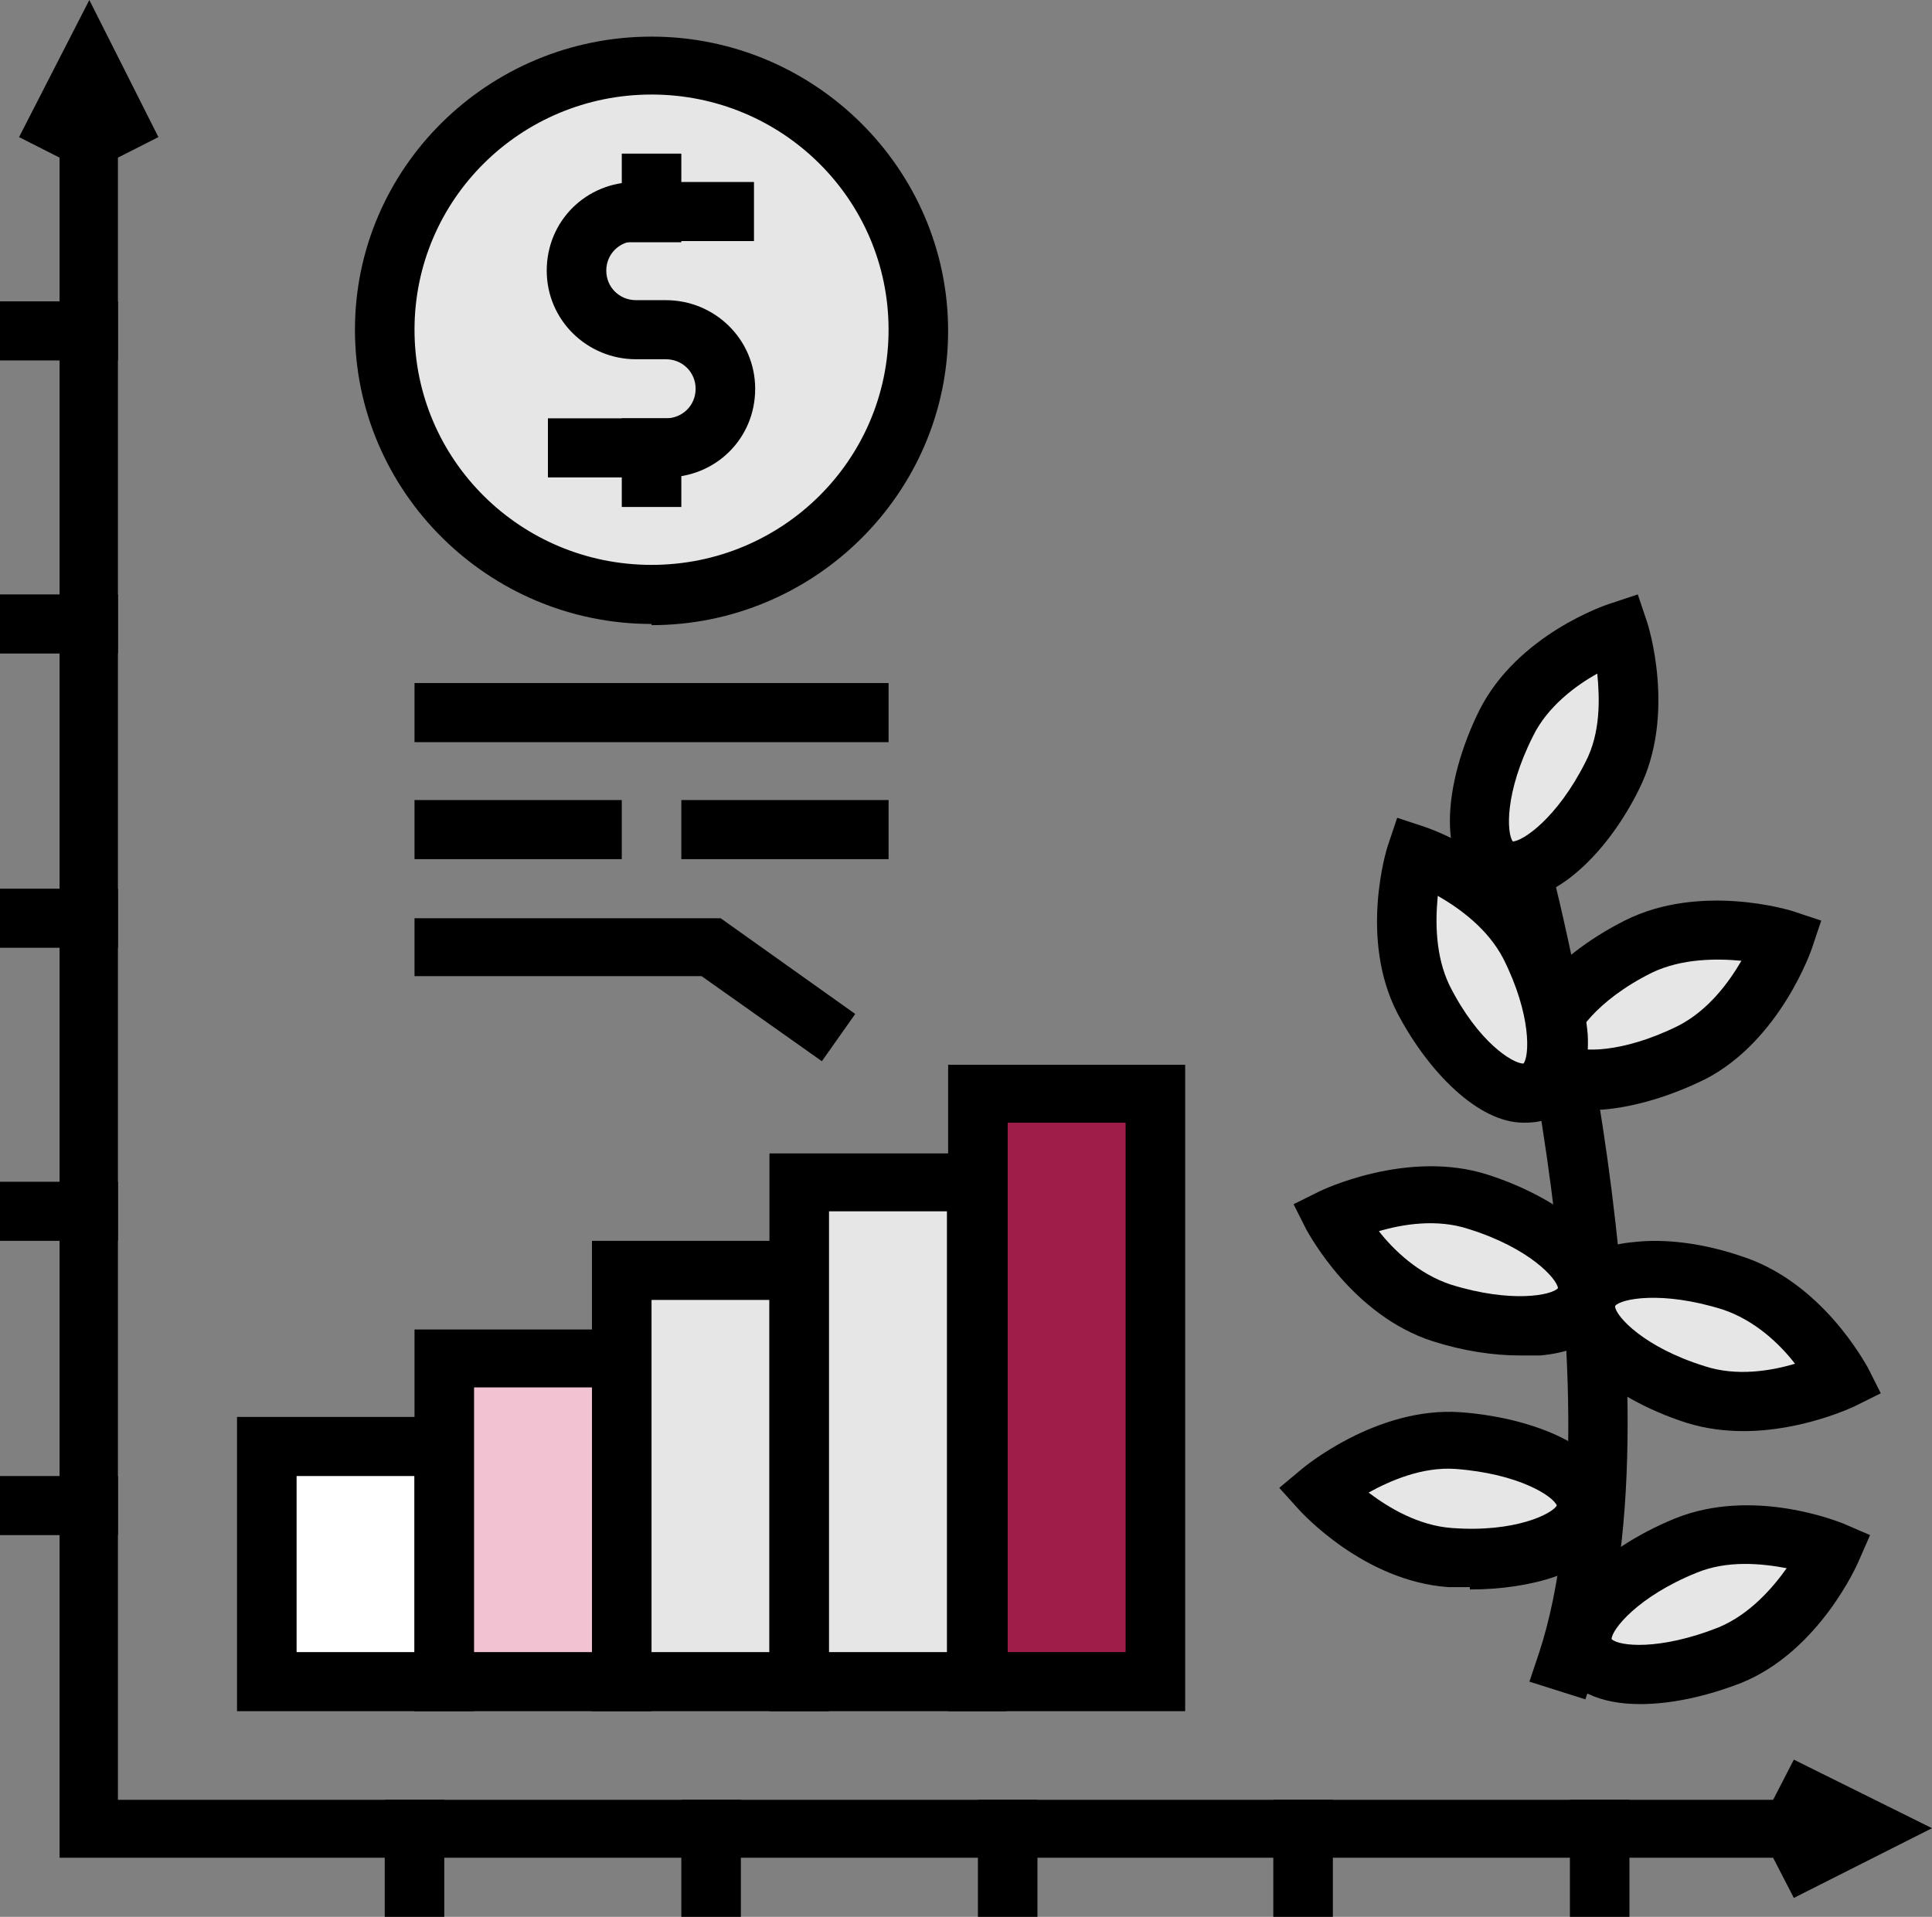 <svg width="130" height="129" viewBox="0 0 130 129" fill="none" xmlns="http://www.w3.org/2000/svg">
<rect x="0" y="0" width="130" height="129" fill="#808080" stroke="none"/>
<g clip-path="url(#clip0_58_256)">
<path d="M61.794 22.189C61.794 32.051 53.779 40.004 43.841 40.004C33.903 40.004 25.888 32.051 25.888 22.189C25.888 12.327 33.903 4.454 43.841 4.454C53.779 4.454 61.794 12.407 61.794 22.269V22.189Z" fill="#E6E6E6"/>
<path d="M43.841 41.992C32.86 41.992 23.884 33.085 23.884 22.189C23.884 11.293 32.86 2.465 43.841 2.465C54.821 2.465 63.797 11.373 63.797 22.269C63.797 33.164 54.821 42.072 43.841 42.072V41.992ZM43.841 6.362C35.024 6.362 27.891 13.441 27.891 22.189C27.891 30.938 35.024 38.016 43.841 38.016C52.657 38.016 59.79 30.938 59.79 22.189C59.79 13.441 52.657 6.362 43.841 6.362Z" fill="black"/>
<path d="M44.803 32.13H36.868V28.154H44.803C45.925 28.154 46.807 27.279 46.807 26.166C46.807 25.052 45.925 24.177 44.803 24.177H42.799C39.513 24.177 36.788 21.553 36.788 18.212C36.788 14.872 39.433 12.248 42.799 12.248H50.734V16.224H42.799C41.677 16.224 40.795 17.099 40.795 18.212C40.795 19.326 41.677 20.201 42.799 20.201H44.803C48.089 20.201 50.814 22.825 50.814 26.166C50.814 29.506 48.169 32.13 44.803 32.13Z" fill="black"/>
<path d="M45.845 10.339H41.838V16.304H45.845V10.339Z" fill="black"/>
<path d="M45.845 28.154H41.838V34.119H45.845V28.154Z" fill="black"/>
<path d="M7.935 40.004H0V43.981H7.935V40.004Z" fill="black"/>
<path d="M7.935 20.28H0V24.257H7.935V20.28Z" fill="black"/>
<path d="M7.935 59.808H0V63.784H7.935V59.808Z" fill="black"/>
<path d="M7.935 79.531H0V83.508H7.935V79.531Z" fill="black"/>
<path d="M7.935 99.335H0V103.311H7.935V99.335Z" fill="black"/>
<path d="M125.512 125.023H4.008V4.454H7.935V121.126H125.512V125.023Z" fill="black"/>
<path d="M7.053 11.055L6.011 8.828L4.889 11.055L1.282 9.226L6.011 0L10.659 9.226L7.053 11.055Z" fill="black"/>
<path d="M89.685 121.126H85.678V129H89.685V121.126Z" fill="black"/>
<path d="M109.642 121.126H105.635V129H109.642V121.126Z" fill="black"/>
<path d="M69.809 121.126H65.802V129H69.809V121.126Z" fill="black"/>
<path d="M49.852 121.126H45.845V129H49.852V121.126Z" fill="black"/>
<path d="M29.895 121.126H25.888V129H29.895V121.126Z" fill="black"/>
<path d="M120.703 127.728L118.859 124.149L121.104 123.035L118.859 122.001L120.703 118.422L130 123.035L120.703 127.728Z" fill="black"/>
<path d="M59.791 45.969H27.892V49.946H59.791V45.969Z" fill="black"/>
<path d="M59.791 57.819H45.845V53.843H59.791V57.819ZM41.837 57.819H27.892V53.843H41.837V57.819Z" fill="black"/>
<path d="M55.302 71.419L47.207 65.693H27.892V61.796H48.49L57.546 68.238L55.302 71.419Z" fill="black"/>
<path d="M106.598 111.105C105.796 109.117 108.842 105.936 113.41 104.107C117.979 102.277 123.188 104.425 123.188 104.425C123.188 104.425 120.944 109.594 116.376 111.424C111.807 113.253 107.399 113.173 106.598 111.105Z" fill="#E6E6E6"/>
<path d="M110.364 114.684C107.719 114.684 105.555 113.81 104.754 111.821C103.311 108.242 107.639 104.266 112.689 102.198C117.978 100.051 123.749 102.437 123.989 102.516L125.833 103.311L125.031 105.141C125.031 105.141 122.467 111.106 117.177 113.253C114.933 114.128 112.528 114.684 110.364 114.684ZM108.441 110.31C108.922 110.787 111.647 111.106 115.654 109.515C117.738 108.64 119.261 106.89 120.222 105.538C118.539 105.22 116.215 104.982 114.131 105.857C110.204 107.447 108.441 109.674 108.441 110.31Z" fill="black"/>
<path d="M106.677 114.366L102.91 113.173L103.551 111.265C109.482 93.211 100.185 58.058 100.105 57.74L99.624 55.831L103.471 54.797L103.952 56.706C104.353 58.217 113.65 93.37 107.318 112.458L106.677 114.366Z" fill="black"/>
<path d="M106.757 87.326C106.116 89.393 101.708 89.871 96.979 88.359C92.25 86.848 89.686 81.838 89.686 81.838C89.686 81.838 94.735 79.293 99.464 80.804C104.192 82.315 107.478 85.258 106.757 87.326Z" fill="#E6E6E6"/>
<path d="M102.269 91.222C100.426 91.222 98.422 90.904 96.418 90.268C90.968 88.518 88.083 83.031 87.923 82.792L87.041 81.042L88.804 80.168C88.804 80.168 94.655 77.304 100.105 79.054C105.315 80.724 109.883 84.383 108.681 88.041C108.36 89.075 107.238 90.904 103.632 91.222C103.231 91.222 102.75 91.222 102.269 91.222ZM92.731 82.792C93.773 84.144 95.457 85.735 97.621 86.451C101.708 87.723 104.433 87.166 104.834 86.689C104.754 86.053 102.91 83.985 98.823 82.713C96.659 81.997 94.335 82.394 92.731 82.872V82.792Z" fill="black"/>
<path d="M106.758 87.326C107.399 85.258 111.807 84.781 116.536 86.292C121.264 87.803 123.829 92.813 123.829 92.813C123.829 92.813 118.78 95.358 114.051 93.847C109.322 92.336 106.036 89.393 106.758 87.326Z" fill="#E6E6E6"/>
<path d="M117.337 96.312C116.054 96.312 114.772 96.153 113.49 95.756C108.28 94.086 103.712 90.427 104.914 86.769C105.234 85.735 106.356 83.906 109.963 83.587C112.047 83.349 114.612 83.667 117.176 84.542C122.627 86.291 125.512 91.779 125.672 92.018L126.554 93.767L124.791 94.642C124.791 94.642 121.344 96.312 117.337 96.312ZM108.681 87.962C108.761 88.598 110.604 90.666 114.692 91.938C116.856 92.654 119.18 92.256 120.783 91.779C119.741 90.427 118.058 88.837 115.894 88.121C111.807 86.848 109.082 87.405 108.681 87.882V87.962Z" fill="black"/>
<path d="M100.906 58.376C98.902 57.422 99.143 53.047 101.307 48.673C103.551 44.299 108.841 42.47 108.841 42.47C108.841 42.47 110.604 47.798 108.44 52.173C106.196 56.547 102.829 59.33 100.906 58.376Z" fill="#E6E6E6"/>
<path d="M101.788 60.603C101.147 60.603 100.586 60.444 100.025 60.205C96.498 58.456 97.139 52.65 99.544 47.798C102.108 42.709 108.039 40.72 108.28 40.641L110.203 40.004L110.845 41.913C110.845 41.913 112.848 48.037 110.283 53.127C108.28 57.183 104.914 60.603 101.788 60.603ZM101.788 56.627C102.429 56.627 104.753 55.115 106.677 51.298C107.719 49.31 107.639 47.003 107.478 45.333C106.036 46.128 104.112 47.56 103.15 49.548C101.227 53.366 101.387 56.07 101.788 56.627Z" fill="black"/>
<path d="M104.033 71.26C103.071 69.352 105.796 65.932 110.204 63.705C114.612 61.478 119.982 63.148 119.982 63.148C119.982 63.148 118.219 68.477 113.811 70.704C109.403 72.93 104.994 73.169 104.033 71.26Z" fill="#E6E6E6"/>
<path d="M107.158 74.6C103.952 74.6 102.75 73.089 102.269 72.215C100.506 68.715 104.433 64.42 109.322 61.955C114.372 59.41 120.383 61.239 120.623 61.319L122.547 61.955L121.905 63.864C121.905 63.864 119.822 69.988 114.772 72.612C112.368 73.805 109.883 74.521 107.799 74.68C107.639 74.68 107.399 74.68 107.238 74.68L107.158 74.6ZM105.796 70.385C106.277 70.783 109.082 70.942 112.929 69.033C114.933 67.999 116.295 66.17 117.177 64.659C115.494 64.5 113.169 64.5 111.166 65.454C107.318 67.363 105.876 69.749 105.876 70.385H105.796Z" fill="black"/>
<path d="M106.758 101.482C106.918 99.335 102.991 97.267 98.102 96.949C93.133 96.631 88.885 100.289 88.885 100.289C88.885 100.289 92.652 104.504 97.541 104.822C102.51 105.141 106.597 103.629 106.758 101.482Z" fill="#E6E6E6"/>
<path d="M98.903 106.811C98.422 106.811 97.941 106.811 97.46 106.811C91.77 106.413 87.602 101.8 87.442 101.641L86.079 100.13L87.602 98.858C87.602 98.858 92.571 94.642 98.262 95.04C103.712 95.438 109.082 97.824 108.761 101.721C108.761 102.834 108.04 104.823 104.673 106.095C103.07 106.652 101.067 106.97 98.903 106.97V106.811ZM92.09 100.448C93.453 101.482 95.456 102.675 97.701 102.834C101.948 103.152 104.433 101.88 104.754 101.323C104.513 100.687 102.189 99.176 97.941 98.858C95.697 98.699 93.533 99.653 92.09 100.448Z" fill="black"/>
<path d="M103.391 73.328C101.468 74.282 98.021 71.578 95.777 67.204C93.533 62.83 95.216 57.501 95.216 57.501C95.216 57.501 100.586 59.251 102.83 63.625C105.074 67.999 105.315 72.373 103.391 73.328Z" fill="#E6E6E6"/>
<path d="M102.51 75.555C99.464 75.555 96.098 72.135 94.014 68.158C91.45 63.148 93.293 57.183 93.373 56.944L94.014 55.036L95.938 55.672C95.938 55.672 102.109 57.74 104.754 62.75C105.956 65.136 106.678 67.602 106.838 69.669C106.998 73.248 105.395 74.6 104.433 75.157C103.872 75.475 103.231 75.555 102.59 75.555H102.51ZM96.739 60.364C96.579 62.034 96.579 64.341 97.541 66.329C99.464 70.147 101.789 71.578 102.51 71.578C102.911 71.101 103.071 68.317 101.147 64.5C100.105 62.512 98.262 61.16 96.739 60.285V60.364Z" fill="black"/>
<path d="M29.895 97.346H17.953V113.173H29.895V97.346Z" fill="white"/>
<path d="M31.899 115.161H15.949V95.358H31.899V115.161ZM19.957 111.185H27.891V99.335H19.957V111.185Z" fill="black"/>
<path d="M41.838 91.461H29.895V113.253H41.838V91.461Z" fill="#F1C3D2"/>
<path d="M43.841 115.161H27.892V89.473H43.841V115.161ZM31.899 111.185H39.834V93.37H31.899V111.185Z" fill="black"/>
<path d="M53.779 85.496H41.837V113.173H53.779V85.496Z" fill="#E6E6E6"/>
<path d="M55.782 115.161H39.833V83.508H55.782V115.161ZM43.84 111.185H51.775V87.484H43.84V111.185Z" fill="black"/>
<path d="M65.721 79.531H53.779V113.173H65.721V79.531Z" fill="#E6E6E6"/>
<path d="M67.725 115.161H51.775V77.623H67.725V115.161ZM55.783 111.185H63.717V81.52H55.783V111.185Z" fill="black"/>
<path d="M77.744 73.646H65.802V113.173H77.744V73.646Z" fill="#9E1E49"/>
<path d="M79.747 115.161H63.798V71.658H79.747V115.161ZM67.805 111.185H75.74V75.555H67.805V111.185Z" fill="black"/>
</g>
<defs>
<clipPath id="clip0_58_256">
<rect width="130" height="129" fill="white"/>
</clipPath>
</defs>
</svg>
